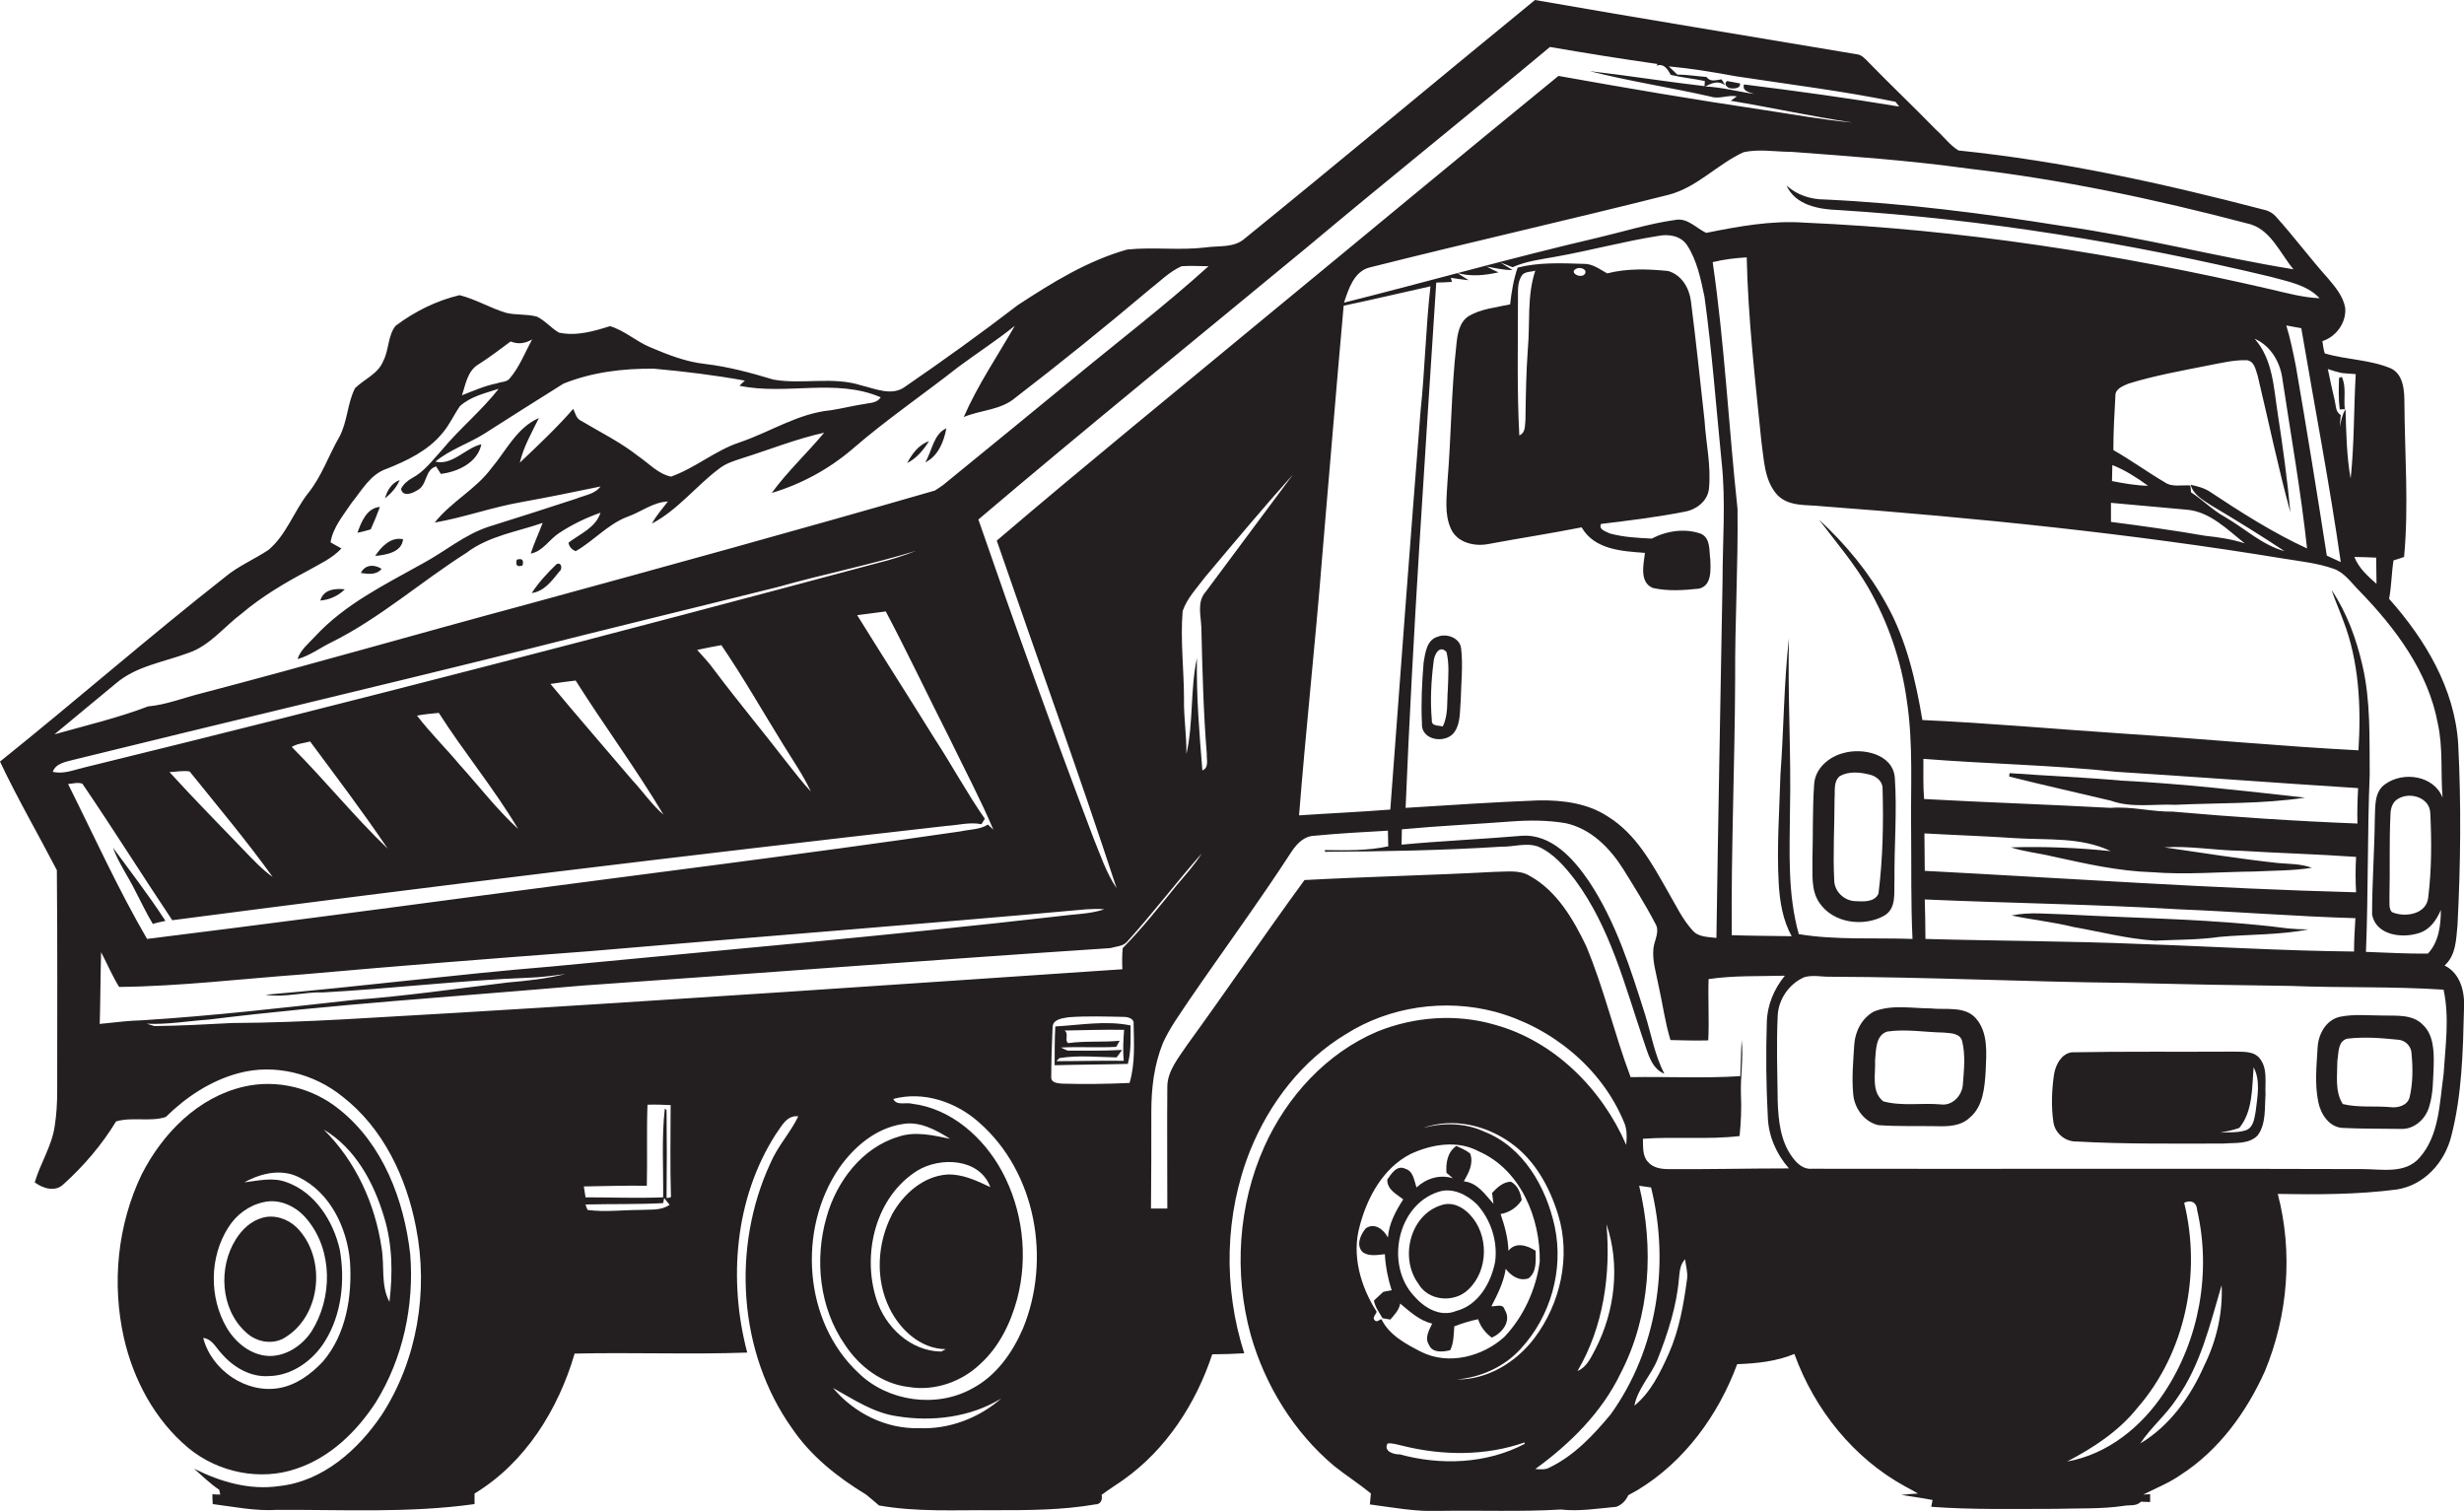 <?xml version="1.0" encoding="utf-8"?>
<!-- Generator: Adobe Illustrator 19.2.0, SVG Export Plug-In . SVG Version: 6.00 Build 0)  -->
<svg version="1.1" id="Layer_1" xmlns="http://www.w3.org/2000/svg" xmlns:xlink="http://www.w3.org/1999/xlink" x="0px" y="0px"
	 viewBox="0 0 723.8 443.8" enable-background="new 0 0 723.8 443.8" xml:space="preserve">
<g>
	<path fill="#231F20" d="M718.1,283.6c3.4-3,3.4-7.9,3.8-12c0.9-17.6,1.1-35.4,0.2-53c-1-16.3-9.7-30.8-20.3-42.7
		c0.7-3.7,0.7-7.5,1.3-11.3c1-0.3,2-0.6,3.1-1c1.4-15,0.2-30.1,0.1-45.1c0-3.6-0.2-8.5-4-10.3c-6.2-2.6-13-2.5-19.4-4.4
		c-0.4-1.2-0.5-2.4-0.7-3.6c4.1-1.3,7.1-5.5,6.7-9.8c-0.6-3.4-2.9-6.1-5.1-8.7c-5.2-5.8-9.8-12-15-17.8c-1-1.2-2.3-2-3.8-2.3
		c-29.5-7.7-59.4-14.3-89.7-17.4c-2.6-1.6-4.4-4.2-6.7-6.2c-6.4-6.6-13.1-12.9-19.5-19.5c-1.1-1.1-2.2-2.5-3.9-2.6
		C513.8,10.6,482.3,5.5,450.9,0c-28.5,23.3-56.7,46.9-85.3,70.1c-3.2,2.8-7.7,2-11.6,2.6c-7.6,0.9-15.3-0.2-22.9,0.6
		c-11.7,3.3-22,9.7-32.1,16.3c-10.8,8.3-21.8,16.2-33,23.9c-3.9,3-8.8,0.7-13-0.3c-8.4-2.7-17.3-0.2-25.8-1.7
		c-6.6-2-13.3-3.8-20.1-4.6c-5.6-0.6-10.9-2.7-16.1-4.9c-4.1-1.7-7.5-4.9-11.8-6.2c-4.8,1.5-9.9,3-15,1.9c-2.3-1.3-4-3.5-6.5-4.7
		c-2.9-0.8-6.1-0.4-9-1.1c-4.7-1.4-8.9-4-13.7-5.2c-6.8,1.6-13.2,4.8-18.8,9c-2.3,2.9-1.9,7-3.6,10.3c-1.5,3.8-5.5,5.3-8.3,8
		c-2.3,4.5-2.2,9.8-4.6,14.3c-3.2,5.5-5.2,11.7-9.3,16.7c-4.1,5.3-6.3,12.1-11.5,16.5c-4.2,2.8-9,4.8-12.8,8
		C43.7,187.1,22.2,205.9,0,223.7c5.1,10.8,11.2,21.3,16.7,31.9c0.2,21.6,0.1,43.3,0.1,65c0,3.4-0.2,6.7-0.7,10
		c-0.8,5.9-4.2,11-5.9,16.7c2.4,1.8,6,2.9,8.4,0.6c6-5.4,11.3-11.6,15.5-18.5c4.7-1.4,10,0.2,14.6-1.3c6-5.9,13.2-10.7,21.5-12.9
		c10.5-2.8,22,0.1,30.4,6.9c12,9.3,18.8,23.8,21.6,38.4c3.7,18.7,0.4,38.9-10,55c-6.9,10.3-17.3,19.6-30.1,21
		c-8.7,1.3-17.3-1.2-25.1-5.1c2.4,2.1,4.7,4.4,7.4,6.2l0.3,1.4c-0.6,0-1.7,0-2.3-0.1c0,1,0,1.9,0.1,2.9c6.3,0.8,12.5,2.1,18.9,1.7
		c19.3-0.1,38.8,1,58-1.7c0-0.8,0-2.3,0-3.1c14.9-9,24.6-24.7,29.4-41.1c16.9-0.4,33.8,0.3,50.7-0.3c-5.6-21.2-3.7-45.2,8.3-64
		c1.7-2.3,3.2-5.8,6.7-5.4c-2.3,4.8-6.1,8.8-8.2,13.8c-11.4,24.6-9.5,55.6,6.4,77.9c5.5,8.1,13.3,14.3,21.7,19.4
		c1.3,1,2.5,2.1,3.8,3.2c11.2,2,22.5,1.3,33.8,1.4c9.9,0,19.9,0,29.7-1.7c1.7,0,2.2-1.4,1.9-2.8c2.1-1.6,4.4-3,6.5-4.5
		c12.5-8.9,21.2-22.3,26-36.8c3.1,0,6.3-0.1,9.4-0.3c-6.2-19.3-5.8-40.8,1.8-59.7c5.6-13.8,15.2-26.3,28-34
		c12.9-8.2,29.2-10.5,43.9-6.6c16.5,4.5,31.2,16.4,37.8,32.3c1,2.1,0.9,4.5,0.7,6.8c-7.1-16.4-21.1-30.5-38.6-35.3
		c-11.3-3.3-23.6-2.4-34.5,2c-14.9,6.3-26.6,19.1-33.2,33.8c-7.7,17.2-9,37.1-4,55.3c4.2,14.8,12.7,28.6,24.5,38.5
		c3.5,2.8,7.3,5.2,10.8,8.1c-0.1,0.8-0.2,2.4-0.3,3.2c6.8,0.9,13.6,2.2,20.5,1.9c11.9-0.2,23.8,0.3,35.6-0.4
		c5.4,0.6,10.9-0.3,16.3-0.8c1.6-0.6,2.8-1.8,3.5-3.4c0.9-0.5,1.8-1,2.7-1.5c13.8-8.3,23.8-22.1,29.3-37c5.7-0.2,11.5-0.8,16.8-3
		c5.9,16.3,17.4,30.7,32.7,39c1.2,0.6,2.4,1.3,3.6,2c-1.6,0.1-3.3,0.2-4.9,0.4c3.1,0.5,6.1,0.9,9.2,1.5c-0.1,0.5-0.3,1.5-0.4,2
		c12.2,0.9,24.4,0.6,36.6,0.6c6.7-0.2,13.4,0.1,20.1-0.9c1.6-0.3,3.6,0.2,4.9-1.2c0.7,0,2,0.1,2.7,0.1c0-0.6,0-1.7,0-2.3l-2,0.1
		c3.7-1.9,7.6-3.4,11-5.8c11.2-7.2,19.3-18.4,24.7-30.4c6.8-16.4,8.3-34.9,3.8-52.1c11.6,0.2,23.3,0.2,34.9-1.3
		c8.1-1.2,14.2-8,16.1-15.8c3.1-12.1,3.4-24.7,3.7-37.2C724.1,291.6,722.9,286,718.1,283.6z M716.1,212.5c1.6,7.2,0.8,14.5,1.4,21.8
		c-2.5-6.5-11.5-7.8-16.8-4c-3.4,2.3-2.9,6.7-3.1,10.3c-0.1,9.3-0.8,18.7-0.8,28c1.1,6.1,8.7,7.1,13.7,5.5c3.3-1,5.2-3.8,6.5-6.8
		c0,4.5-0.6,9.4-3.8,12.8c-6.1,0.1-12.2-0.3-18.2-0.5c0.7-17.4,0.4-34.8,1.1-52.1c-0.1-10.7,0.3-21.5-2.1-31.9
		c-1.8-7.9-4.6-15.6-9.1-22.3c1,3,2.3,5.9,3.4,8.9c4.7,12.1,5.3,25.4,4.5,38.2c-23-1.2-45.9-3.4-68.9-4.9c-19.7-1.3-39.4-3.1-59.2-4
		c-2-11.8-4.7-23.6-10.6-34.1c-5.1-9.3-12-17.6-19.8-24.8c5,6.6,10.4,12.9,14.5,20c5.8,10.1,9.7,21.4,11.3,33c2,12.9,1.1,26,1.3,39
		c0.1,10.4-0.1,20.8,0.4,31.2c-11.1-0.4-22.4,0.4-33.4-1.4c-3.3-11.7-2.7-23.9-2.6-35.9c0.4-17-0.7-34-0.3-51
		c-1.5,13.3-1.5,26.7-2.5,40.1c-0.3,10.6-1.1,21.3-0.5,31.9c0.3,5.3,1.2,10.8,3.8,15.5c-5.9-0.1-11.7-0.1-17.6-0.3
		c-0.2-25.1,0.9-50.1,1-75.2c-0.1-16.7,0.9-33.3,0.7-50c-2.6-24.2-3.8-48.5-7.3-72.5c3.3-0.8,6.6-1.2,10-1.4
		c0.4,18.1,2.5,36.1,4.3,54c0.8,5.4,0.8,11.5,4.7,15.8c3.4,3.5,8.6,2.8,13,3.3c45.4,3.4,90.8,8,135.8,15.4c4.9,0.8,9.9,1.3,14.7,3
		c3.2,1.2,5.1,4.1,7.4,6.4C703.6,184.4,713.3,197.3,716.1,212.5z M701.9,263.5c0.2-8-0.1-16.1,0.3-24.2c0-1.8,0.6-3.8,2.3-4.7
		c3.5-2.1,9.3-0.3,9.4,4.3c0.4,8.2,0.4,16.5-0.6,24.6c-0.4,5.1-6.9,6.1-10.7,4.4C701.6,266.8,702,265,701.9,263.5z M565.4,255.8
		c0-3.7-0.1-7.4-0.1-11c8.9,0.5,17.9,0.8,26.8,1.4c9.3,0.6,19.2-0.4,27.9,3.8c-9.7-1-19.5-1.4-29.3-1.1c4,1.3,8.3,1.7,12.4,2.7
		c9.6,2.1,19.2,4.3,29.1,4.6c10,0.8,19.9-0.1,29.9-0.2c5.7-0.3,11.4-0.2,17-1.1c-3.2-1.2-6.6-1.1-10-1.4c-11.1-1.2-22.2-3-33.3-4.6
		c7.4-0.5,14.9,0.9,22.3,1c11.3,0.7,22.7,1,34,1.8c-0.2,3.5-0.2,6.9,0,10.4C649.8,261,607.6,258,565.4,255.8z M691.9,269.7
		c-0.2,3.3-0.4,6.5-0.4,9.8c-20.8-0.2-41.6-1.5-62.4-2.2c-21.1-0.9-42.3-0.9-63.5-1.5c0-3.9-0.1-7.7-0.2-11.6
		c24.9,1.1,49.8,1.4,74.7,2.9C657.4,267.8,674.6,269.2,691.9,269.7z M638.2,238.4c-6.1,0.1-12.1-1.6-18.2-1.1
		c-18.3-1-36.6-1.6-54.8-2.6c-0.3-3.9-0.2-7.8-0.2-11.8c18.9,1.5,37.8,1.8,56.6,3.8c23.7,1.5,47.4,3.3,71.1,4.8
		c-0.2,3.5-0.3,7-0.2,10.4C674.4,241.2,656.3,240,638.2,238.4z M506,170.5c-0.6,35-1.3,70-1.8,105c-2.4-0.3-5.3-0.2-7-2.2
		c-3.1-3.4-5-7.6-7.3-11.5c-4.6-8.1-9.3-16.8-17.5-21.9c-6-4-13.4-4.9-20.4-4.8c-13.1,0.5-26.1,1.4-39.1,2.2
		c2.1-51.5,5.7-102.9,9-154.3c1.5,0,3.1-0.1,4.6-0.2l-0.3-1.2c1.7,0.3,3.4,0.5,5.2,0.7c-1.1-0.7-2.2-1.4-3.3-2.1
		c4,1.1,8,0.7,12.1-0.2c-1.2-0.5-2.4-1.1-3.5-1.7c2.5,0.4,5,1.1,7.6,1c-1.2-0.7-2.4-1.5-3.6-2.2c1.2,0.4,2.4,0.9,3.6,1.4
		c4-1.8,8.4-2.3,12.7-3.1c10.1-1.8,20-4.5,30.1-6.1c3-0.6,6.5-0.1,8.4,2.6c3,4.5,4.1,10.1,5.2,15.3c2.2,16,3.4,32.1,5,48.2
		C507,147.2,506,158.9,506,170.5z M408.4,237.8c-8.9,0.7-17.9,1.1-26.8,1.7c2-25.4,4.8-50.7,6.8-76.1c2.1-24.5,4.1-49.1,6.3-73.6
		c8.5-1.8,17-3.8,25.5-5.7c-1.4,12.1-1.6,24.3-2.9,36.5C414.2,159.7,411.3,198.8,408.4,237.8z M669.1,121.6
		c-1.2-7.6-1.4-16-6.8-22.1c4.8,2.1,7.6,7,8.2,12.1c2.5,16.5,5.4,32.9,7.2,49.5c-10-4.6-19.4-10.6-28.6-16.7c-1.7-1.1-3.7-1.6-5.6-2
		c0.8,2.9,3.5,4.4,5.8,5.9c7.4,4.4,14.7,8.9,21.8,13.6c-6.6-1.8-11.7-6.7-17.6-10.1c-3.6-2-6.5-5-9.9-7.2c0-0.5-0.1-1.5-0.2-2
		c-2.6-0.2-5.4,0.6-7.6-1c-5.1-3-9.9-6.5-15-9.4c0-5.3,0.3-10.6,0.6-15.9c-0.1-2.1,2.2-2.9,3.8-3.6c7.7-2.4,15.7-3.8,23.7-5.4
		c3.7-0.7,7.3-1.6,11.1-1.5c2.3,0.3,2.6,2.9,3.2,4.6c3.2,13.4,6,26.9,9.6,40.1C671.9,140.9,670.6,131.3,669.1,121.6z M631,142.7
		c-3.6-0.1-7.1-0.7-10.6-1.4c0-1.6,0.1-3.1,0.1-4.7C624.3,138.1,627.7,140.3,631,142.7z M642.2,149.7c6.9,0.5,12,5.8,17.2,9.9
		c-3.7-1.2-7.6-1.8-11.5-2.2c-9.2-1.6-18.5-2.9-27.8-4.1c0-1.9,0-3.8,0-5.6C627.5,148.4,634.8,149,642.2,149.7z M698.1,171.5
		c-2.6-2.3-5.2-4.6-6.5-7.9c2.1,0,4.2,0.1,6.4,0.2C698,166.4,698.1,168.9,698.1,171.5z M688.1,109.6c1.3,0.1,2.6,0.2,3.9,0.3
		c-0.6,10.2-0.4,20.5-1.5,30.7c-1.2-6.7-1.3-13.6-1.5-20.4c-1,1.6-1.3,3.4-1.7,5.2c0.1-0.9,0.2-2.6,0.3-3.5
		c-1.6-0.9-1.4-2.9-1.8-4.4c-0.7-3-1.4-6.1-2-9.1C685.3,108.9,686.6,109.3,688.1,109.6z M687.6,165.1c-1.4-0.6-2.7-1.3-4.1-1.9
		c-2.9-18.6-5.9-37.2-9.1-55.7c-0.8-4-1.6-8-2.8-11.9c1.4,0.3,2.9,0.5,4.4,0.8C679.9,119.3,684.3,142.1,687.6,165.1z M578,49.5
		c27.7,3.2,55,9,82,16.1c6.9,1.4,9.6,8.6,13.7,13.5c-22.7-3.7-45-9.5-67.7-12.7c-23.2-3.7-46.4-6.7-69.9-7.8
		c-4.2,0-8.2-1.3-11.3-4.1c2.6,5.8,9.5,7,15.3,7.2c42.8,2.7,85.2,9.6,126.9,19.6c5,1.4,10.6,2.3,14.4,6.3c-4.9-0.2-9.6-1.5-14.3-2.6
		c-45-10.4-90.8-17.6-137-19.6c-9.7-0.7-19.4,1.1-28.9,3c-3-1.4-5.5-4.5-9.1-3.8c-7.8,1.1-15.4,3.5-23.1,5.3
		c-24.9,5.8-49.5,12.8-74.2,19c1.3-3.9,2.9-9.1,7.4-10.3c29.3-7.4,58.7-14,88-21.4c8.4-2.2,14.3-9,22-12.5c4.6-1,9.3-0.1,14-0.1
		C543.4,45.9,560.8,47.1,578,49.5z M509.9,22.4c15.6,2.4,31.4,4.3,46.9,7.5c0.3,0.4,0.8,1,1.1,1.4c-15.1-2.5-30.3-4.6-45.6-6.5
		c-0.6,2,1.6,2.3,3,2.8c-4.8-0.7-9.5-2-14.4-2.2c1.8-0.9,3.7-1.9,5.8-0.4c-0.2-0.4-0.7-1.3-1-1.7c-1.6,0.2-3.3,0.9-4.4-0.7
		c-2.9-0.2-5.8-0.7-8.6-0.7c-0.6-0.6-1.9-1.8-2.5-2.4C496.8,20.1,503.4,21.2,509.9,22.4z M384.1,72.5c23.6-19.8,47.6-39,71.2-58.7
		c10.5,1.8,21,3.5,31.6,5c-0.1,0.1-0.2,0.4-0.3,0.5c2.2-0.8,3.3,1.1,4.2,2.7c3.3,0.8,6.7,1.1,10,1.8c0,0.4-0.1,1.1-0.1,1.5
		c-11.3-1.3-22.4-3.1-33.7-4.4c11.7,3,23.8,4.8,35.6,7.5c2.5,0.8,5-0.6,7.6-0.1c-0.6,0.4-1.2,0.9-1.8,1.3c12,2,23.8,4.6,35.8,6.4
		c-8.8-0.8-17.4-2.4-26.1-3.7c-20.2-3-40.2-6.4-60.3-10c-28.8,23.5-57.4,47.3-86.1,70.9c-26.3,21.8-52.9,43.4-78.9,65.6
		c11.7,34,24,67.9,35.2,102.1c-3.1-4.6-4.8-9.9-6.9-15c-11.7-30.9-22.9-62-33.7-93.3C319.3,125.5,351.8,99.2,384.1,72.5z
		 M352.9,184.4c0.3,12.4,0.6,24.8,1.6,37.1c-0.1,1.6,0.7,4-1.3,4.8c-0.9-11-1.8-22-1.6-33c-2,9.3-1,19-3.1,28.2
		c0.1-5.4-0.8-10.7-0.7-16.1c0-8.6-1.1-17.3-0.4-25.9c1.3-3.8,4.2-6.8,6.6-10c8.5-10.1,17-20.3,25.8-30.1
		c-8.5,11.5-17.1,22.9-25.6,34.4C351.5,176.8,352.8,180.9,352.9,184.4z M140.6,107c3.3-2.1,6.3-4.4,9.4-6.7c2.2,0.9,4.3,0.6,6.3-0.6
		c-2.1,3.9-3.7,8.1-6.6,11.5c-0.9,1.1-2.5,0.9-3.7,1.4c-3.6,0.7-6.9,2.2-10.3,3.5C136.8,112.9,137.3,108.9,140.6,107z M34.1,200.7
		c6-5.1,14-6.2,21.2-8.9c6.3-2.1,10.4-7.6,15.6-11.5c5.9-5,12.6-9,19.4-12.6c3.5-2,7.2-3.6,10-6.6c-1.1-0.6-2.2-1.2-3.2-1.8
		c0.7-4.4,3.8-8,6.2-11.6c3-3.7,5.5-8.4,10.3-10c6-2.4,12.1-5.3,16.3-10.4c2.1-2.4,3.4-5.4,5.2-8c3.2-2.9,7.5-3.8,11.4-5.1
		c-5.1,6.5-11.5,11.7-16.7,18c-2.7,2.9-5.1,6.3-8.7,8.2c-1.4,0.8-2.6,1.8-3.3,3.2c0.5,2.5,3.4,1.3,4.8,0.4c3-1.5,2.1-6,5.5-7
		c0.3,0.5,1,1.6,1.4,2.2c5-0.6,10.8-3.3,11.9-8.7c-4.7,1.1-8.5,6.3-13.5,5.1c4.2-3.5,9.5-5.2,14.2-8.1c7.8-5,15.6-9.9,23.4-14.8
		c8.4-3.4,17.6-4.5,26.6-4.4c8.9,0.8,17.9,1.9,26.7,3.5c-0.4,0.4-1.2,1.1-1.6,1.5c13.7,2.9,28.3-2.3,41.5,3.4c-1.1,1.8-3.3,1.6-5,2
		c-3.2,0.5-6.4,1.3-9.6,1.8c-9.7,0.9-18,6.5-27,9.5c-7.1,2.4-12.9,7.5-20,10c-3.8-0.8-6.5-3.9-9.6-6c-5.2-4.1-11.1-7-16.8-10.4
		c-1.4-0.6-1.7-2.2-2.3-3.5c-4.9,5.6-10.3,10.7-15.7,15.8c1.1-4.7,3.5-8.8,5.6-13.1c-6.5,2.8-9.6,9.6-14,14.8
		c-4.6,6.2-11.8,9.8-16.6,15.9c8.6-1.5,16.8-4.5,25.4-6c7.8-1.4,15.6-3,23.3-4.6c-1.7,2.3-4.8,2.6-7.2,3.6c-8.5,2.8-17,5.5-25.6,8.2
		c-7.1,2.3-12.9,7.3-19.4,10.8c-11.1,6.2-22.8,11.9-31.6,21.4c-1.9,2.1-4.3,3.9-5.2,6.7c3.6-1,6.6-3.3,9.9-4.9
		c14.3-7.1,26.3-17.8,39.7-26.3c6.6-5,14.9-6.2,22.4-8.8c-1.1,3-2.5,5.9-3.5,9c3.5-0.6,5.4-4.1,8.3-6c3.8-2.5,7.9-4.5,12.2-6
		c-1.4,4.4-6,6.2-9.4,8.8c0.2,1.2,0.9,2,2.1,2.5c5.3-3,9.4-7.9,15.2-10.1c4-1.4,7.5-4.3,11.9-4.5c-1.6,2.1-3.4,4.1-4.7,6.5
		c7.6-4,12.9-11,19.7-16.1c2-1.6,4.4-2.3,6.8-3.1c8-2.5,15.9-5.7,24.1-7.5c-5,6-10.8,11.4-15.4,17.7c8.7-2.6,16.8-7,23.7-12.9
		c9.9-8.6,20.8-16,31.1-24.1c5.5-4.1,11.3-7.8,16.6-12.1c-5.1,8.9-10.9,17.4-15,26.8c5-2.1,10.9-2,15.2-5.7
		c13.4-10.3,26.5-20.9,39.3-31.7c3.1-2.4,5.9-5.3,9.5-6.9c2.6-0.2,5.3,0,7.9,0c-12.7,11.5-26.3,21.9-39.5,32.8
		c-12.8,10.5-25.6,21-38.5,31.5c-0.8,0.6-1.6,1.1-2.4,1.6c-39.8,11.5-79.8,22.5-119.7,33.4c-32,8.6-63.8,17.8-95.9,26.2
		c-5.2,1.3-10.1,3.3-15.5,3.8c-8.9,3.4-18.3,5.6-27.5,8.2C22.1,210.7,28.1,205.6,34.1,200.7z M15.5,226.7c0.9-2.5,3.8-2.9,6-3.5
		c44.2-10.9,88.4-21.3,132.6-32.3c24.8-6.3,49.7-12.3,74.5-18.5c13.4-3.8,27.1-6.5,40.5-10.6c-3.6,1.4-7.3,2.6-11,3.5
		c-77.5,20.8-155.2,41-233.2,60.1C21.8,226.1,18.7,227.5,15.5,226.7z M238.2,232.5c-2.5-2.6-4.6-5.5-6.8-8.2
		c-7.1-9.2-14.6-18.2-21.6-27.5c-1.5-2.1-3.3-4-5-5.9c2.4-0.5,4.7-1,7.1-1.4c6.4,9.4,12.1,19.4,18.1,29.1
		C232.8,223.2,235.9,227.6,238.2,232.5z M194.9,239.3c-3.5-3-6.1-6.9-9.3-10.3c-8-9.4-16.1-18.7-23.9-28.1c2.5-0.4,4.9-0.7,7.4-1
		C177.5,213.2,186.9,225.9,194.9,239.3z M152.2,243.5c-6.3-5.8-11.5-12.6-17.2-18.9c-4.1-4.9-8.6-9.3-12.5-14.4
		c2.1-0.4,4.3-0.6,6.4-0.8C136.3,221,145.2,231.7,152.2,243.5z M113.9,249.3c-9.9-9.5-18.5-20.2-28.2-29.9c1.6-1,3.6-1.1,5.4-1.6
		C98.8,228.2,106.7,238.6,113.9,249.3z M80.1,257.6c-3.1-2.2-5.8-5.1-8.4-7.8c-7.3-7.6-14.8-15.2-21.9-23c2-0.1,4-0.5,5.9-0.2
		C64,236.9,72.4,246.9,80.1,257.6z M20,230.3c1.4-0.1,2.8-0.6,4.2-0.1c9,13.2,17.5,26.8,26.4,40.1c75.7-9.9,151.5-19.1,227.4-27.7
		c3.4-0.2,6.9-1.2,10.3-0.5c0.3-0.5,0.7-1.1,1-1.6c-5.3-7.6-9.7-15.8-14.8-23.6c-7.5-12.1-15.2-24.1-22.7-36.2
		c2.8-0.4,5.6-0.7,8.4-1.1c6.5,12.3,12.4,24.8,18.7,37.2c4.3,8.9,9,17.7,12.9,26.9c-0.4-0.4-1.2-1.1-1.6-1.5c-2.3,1.5-5.3,1.4-8,2
		c-46.7,6.8-93.5,12.6-140.3,18.8c-32.9,4.4-65.8,8.7-98.7,12.8C34.6,261,27.6,245.5,20,230.3z M30.9,300.6c-0.4,0-1.2,0.1-1.6,0.2
		c0.2-7,0.2-14.1,0.4-21.1c1.8,3.4,3.3,7,5.3,10.2c18.1-0.2,36.1-2.4,54.1-3.7c28-2.5,56.1-4.7,84.1-6.8
		c48.6-4.2,97.3-7.9,145.9-12.3c1.8-0.1,3.6-0.2,5.3,0c-4.2,1.4-8.8,1.4-13.2,2c-49.6,5.7-99.4,10-149.2,14.8c-28,2.3-56,5.9-84,8.3
		c5.7,0.9,11.4-0.9,17.1-0.7c20-1.1,39.9-3.5,60-4.3c3.7-0.1,7.3-0.6,11-1.1c-5.6,1.4-11.3,2-17,2.5c-15,1.8-30,4-45,5.1
		c-20.8,2.3-41.5,4.7-62.4,6C38.1,299.8,34.5,300.2,30.9,300.6z M188.1,355.4c-5.2,0-10.4,0.7-15.5,0c-0.2-0.4-0.5-1.2-0.6-1.6
		c7.6-0.2,15.2,0,22.8-0.4l0.3-1.5c0.5,0.7,1.1,1.3,1.6,2C194.1,355.7,190.9,355.2,188.1,355.4z M195.8,351.9
		c0.1-8.6,0.1-17.2,0-25.8c-0.1-0.1-0.4-0.4-0.5-0.5c-1,8.6-0.4,17.4-0.5,26.1c-7.6,0.3-15.2,0-22.8,0c-0.1-0.8-0.4-2.4-0.5-3.2
		c6.2-0.1,12.3-0.3,18.5-0.2c0.2-7.9-0.1-15.9,0.2-23.8c2.3-0.1,4.5,0,6.8,0.1c0,9-0.2,18,0.1,27
		C196.8,351.8,196.1,351.9,195.8,351.9z M134.1,297.5c-22,1.2-44,2.9-66,3c-7.5,0.4-15.1,0.8-22.7,0.9c-0.6-0.2-1.7-0.5-2.3-0.7
		c6.1,0.3,12.1-0.8,18.1-1.2c36.5-4.5,73.3-6.8,109.9-10c51.7-3.6,103.3-7.6,155-11c1.7-0.5,3.8-0.5,5-1.9
		c7.6-8.4,14.4-17.4,21.9-25.9c-2.1,3.4-4.8,6.3-7.4,9.4c-5.1,6.3-10.1,12.6-15.8,18.4c-0.2,2-0.2,4.1-0.1,6.2
		C264.5,289.1,199.3,293.6,134.1,297.5z M270,419.5c-9.7,0.3-19.1-4.4-25.3-11.8c6,3.3,11.8,7.3,18.8,8.3
		c10.4,1.7,21.6,0.3,30.6-5.2C287.6,416.5,278.8,419.9,270,419.5z M300.5,390.2c-3.1,7.2-7.9,14-15,17.7
		c-10.5,5.8-24.7,3.8-33.3-4.6c-16.2-15.1-18-42.2-5.7-60.2c4.4-6.3,10.8-11.7,18.5-12.9c5.1-1,9.9,1.7,14.1,4.3
		c-5-1-10.2-2.3-15.2-0.6c-10.7,3.2-18.2,13.2-21.1,23.6c-3.6,12.5-2.1,26.7,5.4,37.5c4.2,6.4,10.9,11.5,18.7,12.4
		c7.6,1.3,15.6-1.5,21.1-6.8c5.5-5,8.9-12,10.8-19.1c3.3-12.5,1.6-26.2-4.5-37.5c-5.4-9.9-14.9-18.4-26.4-19.8
		c-1.8-0.5-4.5,0.7-5.5-1.4c8.9-2.4,18.5,0.9,25.2,6.9C304.4,344.4,308.8,370.1,300.5,390.2z M261.3,384.3c3.1,6.3,9.1,11.9,16.5,12
		c-0.3,0.2-1,0.5-1.3,0.7c-9-0.1-16.5-7.2-19.1-15.5c-4.2-13.3-0.2-29.9,12-37.6c6.8-4.2,18.4-3.7,21.5,4.8c-4-1.9-8.2-3.9-12.7-3.7
		c-7,0.5-12.8,5.7-16.1,11.6C257.7,365,257,375.6,261.3,384.3z M331.8,318.1c-6.6,0.3-13.2,0.4-19.8,0.2c-1.2-0.1-3.2-0.2-3.2-1.8
		c0-5,0.2-10,0.4-14.9c0.2-2.3,3-2.5,4.7-2.8c5.4-0.4,10.9-0.2,16.3-0.1c1.1,0,3,0.5,2.8,2C333.1,306.4,333.5,312.5,331.8,318.1z
		 M471.9,359.6c4.1,12,2.5,25.6-3.3,36.8c-1.3,2.4-2.5,5.2-5.2,6.3C471,389.8,473.2,374.4,471.9,359.6z M403.8,387.8
		c-0.8-0.8,0.4-1.7,0.6-2.5c-4.7-7.3-7.4-16.6-5-25.1c2.2-8.5,6.9-17.1,14.9-21.2c6.2-2.9,13.8-4.2,20.1-0.8
		c12.3,5.4,18.1,19.6,17.9,32.4c-1.1,8.1-4.7,16.1-10.4,22.1c-6.4,5.8-16.4,8.4-24.4,4.4c-4.5-2.3-9.4-4.9-11.7-9.6
		C405.3,387.5,404.5,388.6,403.8,387.8z M411.2,427.2c-1.7,0.1-4.9-0.9-3.6-3.2c1.5-0.2,3,0.4,4.5,0.7c11.7,2.9,24.3,3,35.7-1
		l0.1,0.4C436.7,430,423.2,430.5,411.2,427.2z M427.9,405.2c7.1-0.6,14-3.7,18.8-9c8.8-9.5,12.7-23.2,10-35.9
		c-2.5-11.6-9.2-23.4-20.7-27.9c-5.6-2.6-12-2.7-17.9-1.1c8.7-3.1,18.5-0.8,25.8,4.5c7,5,11.3,12.9,13.8,21
		c3.8,12.3,0.7,26.1-7,36.3C445.3,400.2,436.9,405.3,427.9,405.2z M473.1,415.5c-5,6-10.6,12-17.8,15.5c-1.3,0.8-2.8,0.6-4.3,0.5
		c10.2-7.4,19.5-16.6,25-28c8.8-16.9,9.9-36.9,5.5-55.2c0.9,0.1,2.6,0.4,3.5,0.5C490.6,371.4,486.8,396.5,473.1,415.5z M495.6,375.5
		c-1,7.5-2.3,15.1-5.4,22.1c-2.5,5.6-5.3,11.4-10.1,15.3c1-5.1,4.9-8.9,6.8-13.6c3-7.6,5.6-15.5,6.3-23.8c0.2-2,0.3-4.1,1.8-5.6
		C495.2,371.8,495.8,373.6,495.6,375.5z M490,343.4c-2.1,0-4.5-0.4-5.9-2.1c-1.7-1.8-1.4-4.5-1.5-6.8c9.5-0.7,19,0.3,28.4-0.8
		c0.4-4,0.6-8.1,0.4-12.1c-0.2-5.4,0.8-10.8,0.2-16.1c-0.2,3.5-0.2,7.1-0.4,10.6c-10.7,0.7-21.5,0.1-32.2,0.3
		c-4.8-12.7-7.8-26-13.1-38.6c-3.8-7.9-8.6-16.1-16.5-20.5c-3.1-1.9-6.9-1.2-10.4-1.2c-18.6,1-37.2,1.4-55.8,2.4
		c-11.7,16-22.9,32.5-34.6,48.6c-2.5,3.8-5.8,7.6-5.7,12.4c-0.1,11.8,0,23.6,0,35.5c-1.6,0-3.2,0-4.8,0c0.1-9.5,0.1-19,0.1-28.5
		c0-6.8,0.8-13.7,3.4-20.1c2-4.5,5-8.5,7.7-12.6c10-14.6,20.6-29,30.2-43.8c1.5-2.2,3.6-4.4,6.5-4.5c7.2-0.7,14.5-1.1,21.7-1.5
		c0,1.5,0.1,3,0.1,4.6c-6.1,1.3-12.4,1.2-18.6,1.1l0,0.5c17.3-0.1,34.5-0.4,51.8-1.5c3.6,0.1,7.4-1.3,10.9,0c4.5,2,7.8,5.9,10.8,9.8
		c10.3,13.9,14.6,31,20.1,47.2c1.3,3.6,2.2,8.1,6.1,9.7c-2.8-5.4-3.8-11.4-5.6-17.2c-4.3-13.6-8.6-27.4-16.6-39.4
		c-4.5-6.6-11-13.9-19.7-13.3c-11.7,1-23.5,1.5-35.3,2.6c0-1.5,0.1-3,0.1-4.5c10.7-1,21.4-1.5,32.1-2.3c5.3-0.4,10.7-0.4,16,0.5
		c7.5,1.6,13.1,7.4,17,13.6c3.2,5.2,6.5,10.4,9.3,15.8c1.5,2.3-0.2,4.9-0.5,7.3c-0.4,3.7,0.8,7.3,1.5,11c1.2,5.3,1.9,10.8,3.5,16
		c3.7,0.1,7.4,0.2,11.1,0.1c0.3-6-0.1-12,0.1-18c7.4-1.1,14.9-0.8,22.4-1c-3.2,3.9-5.2,8.7-5.3,13.7c-0.3,9.3-0.2,18.6,0.3,27.9
		c0.2,5.5,2.5,10.8,6.2,15C513.7,343.2,501.8,343.5,490,343.4z M607.2,429.3c7.7-4,15.2-8.9,20.7-15.8
		c14.1-16.2,18.8-39.5,13.7-60.2c2-1,3.7-0.1,3.8,2.1c4.2,18.2,0.7,38.1-9.7,53.7C629.1,419.1,619.1,427.2,607.2,429.3z
		 M647.5,401.1c-4,9.1-10.1,17.7-18.8,22.9c3.1-4.7,7.5-8.3,10.6-13c7.1-9.9,9.9-22,13.3-33.5C653,385.6,651.1,393.8,647.5,401.1z
		 M717.8,315.6c-1.2,8.3-1.2,17.9-7.1,24.5c-4.2,4.8-11.1,3.3-16.7,3.3c-54-0.2-108,0-161.9-0.1c-2.4,0.2-4.3-1.6-5.6-3.4
		c-3.5-4.7-4.1-10.8-4.3-16.4c-0.1-8.4-0.4-16.8,0-25.1c0.2-4.9,3.4-9.5,7.9-11.4c2.6-0.7,5.3,0,7.9-0.1c28.7,0.1,57.4,1.5,86.1,1.8
		c16.3,0.4,32.6,0.7,48.9,0.9c14.9,0.6,29.9,0.1,44.8,1.1C719.6,299,718.3,307.4,717.8,315.6z"/>
	<path fill="#231F20" d="M507.8,25.8c1,0.4,3.7,0.3,3.3-1.3c-0.9-0.2-2.8-0.5-3.8-0.7C506.6,24.5,506.7,25.1,507.8,25.8z"/>
	<path fill="#231F20" d="M499.7,156.8c-4.7-1.7-10.1-0.9-14.5,1.4c-4.1-0.2-8.3-0.4-12.3-1.5c-1.1-0.6-3.4-1.1-2.6-2.8
		c8.2-1,16.5-2,24.6-3.6c3.4-0.6,6.7-3.1,7.1-6.7c0.7-6.8-0.9-13.5-1.3-20.2c-1.3-11.7-2.5-23.3-4-35c-0.5-3.9-2.8-7.7-6.7-8.8
		c-6-0.6-12-0.8-17.9,0.7c-2.2-1.2-4.3-2.9-7-2.8c-6.4-0.2-13-0.5-19.3,1.1c-1.2,3.5-1.8,7.2-2.2,10.8c-4.1,0.9-8.5,1.3-12.1,3.4
		c-2.9,1.8-3.4,5.5-3.7,8.6c-1.5,13.3-1.5,26.7-2.6,40c-0.2,4.6-1,9.5,1,13.9c1.8,4.1,6.9,5.3,11,4.5c9.1-1.7,18.3-3.1,27.4-4.9
		c3.8,6.6,11.9,7,18.6,7.5c-0.4,3.4-1.7,8.6,2.3,10.3c4.4,1,9.1,0.7,13.6,0.2c3.8-0.9,3.4-5.6,3.3-8.6
		C502,161.9,502.6,158.2,499.7,156.8z M448.8,102.6c-0.5,6.9-0.6,13.8-0.7,20.7c-0.2,1.7,0.1,3.8-1.8,4.6
		c-0.7-13.1-0.4-26.3-0.4-39.4c0.1-2.6-0.4-5.5,1.3-7.8c1-1,2.6-0.8,3.8-1.2C448.5,86.9,449.5,94.9,448.8,102.6z M465.6,80.4
		c-1.1,1.7-5-0.4-2.5-1.5C464.1,78.4,466.3,79,465.6,80.4z"/>
	<path fill="#231F20" d="M688.8,120.2c-0.4-3.1,0.5-6.6-0.9-9.5c-0.2,0.1-0.6,0.2-0.8,0.3c-0.1,3.1-0.2,6.2,0.2,9.3
		C687.6,120.2,688.4,120.2,688.8,120.2z"/>
	<path fill="#231F20" d="M278,125.8c-3.8,1.7-4.2,6.7-6.2,10C275.6,134,277.3,129.6,278,125.8z"/>
	<path fill="#231F20" d="M272.9,129.6c-3,1-5,3.7-6.4,6.4C269.3,134.6,271.3,132.1,272.9,129.6z"/>
	<path fill="#231F20" d="M117.4,141c-2.4,0.9-3.7,3.1-4.3,5.4C114.9,144.9,116.5,143.2,117.4,141z"/>
	<path fill="#231F20" d="M118.4,158.4c-3.6-0.8-6.4,2.2-8.2,4.9C113.3,163,118,162.3,118.4,158.4z"/>
	<path fill="#231F20" d="M153.5,166.1c0.4-1.6-0.1-2.2-1.7-1.7C151.4,166.1,151.9,166.6,153.5,166.1z"/>
	<path fill="#231F20" d="M106,168.3c2.1,0.3,4.5,0.7,6.1-1.2C110,165.7,107.2,165.8,106,168.3z"/>
	<path fill="#231F20" d="M164.3,167.9c1-0.7,0.7-2.9-0.8-2.2c-2.7,2.6-5.3,5.4-7.3,8.5C159.9,173.7,162.1,170.6,164.3,167.9z"/>
	<path fill="#231F20" d="M94.1,176.4c2.7-0.2,5.3-1.4,7.2-3.3C98.5,172.8,95,173.1,94.1,176.4z"/>
	<path fill="#231F20" d="M422.4,187c-3.3,0.9-3.7,4.7-4.2,7.5c-0.5,6-0.8,12-0.5,18c-0.3,5.2,7.4,6.1,9.7,2.3
		c1.7-2.7,1.4-6.1,1.7-9.2c0.1-5.1,0.7-10.1,0.1-15.2C428.8,187.3,424.9,186,422.4,187z M425.3,202.5c-0.3,3.6,0.2,7.5-1.5,10.9
		c-1.2-0.4-3.4,0-3.2-1.9c-0.5-5.6-0.2-11.4,0.5-17c0.1-1.9,1.6-5.3,3.8-3C425.8,195.1,425.4,198.8,425.3,202.5z"/>
	<path fill="#231F20" d="M532.4,252.6c0.1,4.2-0.5,8.8,2,12.5c4,6.1,13.1,7.3,19.2,3.8c3.6-2.2,2.7-6.8,2.9-10.4
		c-0.1-10,0.8-20.1,0.1-30.1c-0.6-7-9.5-8.8-15.1-7.2c-4.3,1.1-8.3,4.5-8.6,9.2C532.4,237.8,532.6,245.2,532.4,252.6z M538.9,234.6
		c0.2-2.2-0.4-5,1.5-6.6c2.6-1.5,5.8-1.2,8.7-0.5c1.9,0.4,3.9,1.9,3.9,4c0.3,10.3,0.1,20.7-1.2,31c-1.2,2.6-4.5,2.3-6.8,2.2
		c-3.3-0.1-6.2-2.9-6.2-6.2C538.4,250.5,538.9,242.6,538.9,234.6z"/>
	<path fill="#231F20" d="M590.3,227.1c0,0.2-0.1,0.7-0.1,1c9.9,2.5,19.9,4.7,29.9,7.1c6.1,2.2,12.6,0.9,18.9,1.2
		c12.7-0.6,25.5-0.2,38.1-2.1c-17.9-2-35.9-4.1-53.9-5C612.2,228.3,601.2,227.9,590.3,227.1z"/>
	<path fill="#231F20" d="M48.6,270.5c-4.8-7.4-10.2-14.4-15.4-21.5c1.6,4.5,4.5,8.5,6.6,12.8c1.7,3.2,3.2,6.5,5.1,9.6
		C45.7,271.1,47.6,270.7,48.6,270.5z"/>
	<path fill="#231F20" d="M633.1,276.3c6.3-0.3,12.6-0.2,18.9-1.1c8.7-0.8,17.5-0.5,26.1-2.2c-2,0-4.1-0.1-6.1-0.3
		c-21.6-2.8-43.3-2.9-65-4.1c-5.3-0.1-10.8-0.8-16.1,0.3c6,1.3,12.2,1.9,18.2,3.4C617.1,273.7,625,275.8,633.1,276.3z"/>
	<path fill="#231F20" d="M567.1,296.2c-5.5,0-11.3-1.2-16.6,0.9c-3.5,1.9-5.5,5.7-5.8,9.6c-0.3,4.9-0.8,9.9-0.3,14.9
		c0.4,4,3.3,8,7.4,8.9c5.7,0.4,11.4,0.2,17.1,0.3c3.3,0.1,7.1,0,9.7-2.5c4-3.3,4.4-9,4.7-13.8c0.2-5.2,0.8-11.2-2.9-15.4
		C577.1,295.4,571.5,296.7,567.1,296.2z M576.6,318.5c-0.2,3.3-3.1,6.4-6.5,5.9c-5.6-0.5-11.4,0.6-16.9-0.9c-3.6-2.9-2.2-8-2.4-12
		c0.3-3,0.1-7.4,3.6-8.5c5.5-0.8,11,0.2,16.5,0.3c2,0.2,4.9,0.1,5.5,2.6C577.4,310,576.9,314.4,576.6,318.5z"/>
	<path fill="#231F20" d="M711.6,300.9c-3-3-7.6-2.5-11.5-2.6c-4.3,0-8.7-0.5-12.9,0.4c-4,1-6.2,5.1-6.4,9c-0.3,5.3-0.9,10.7,0.2,16
		c0.7,3.5,3.1,7.3,7,7.6c5.7,0.3,11.5,0.2,17.2,0.3c3.9,0.2,7.2-2.8,8.3-6.3c1.3-4,1.2-8.3,1.4-12.5
		C715,308.5,714.8,303.8,711.6,300.9z M707.8,322.4c-0.7,2.4-3.5,3.1-5.7,2.8c-4.6-0.4-9.4,0.2-13.9-0.9c-2.4-3.7-1.6-8.5-1.6-12.7
		c0.4-2.3,0.1-5.8,2.9-6.5c5-0.6,10-0.2,14.9,0.3c2.2,0.1,4,2,4,4.2C708.8,313.9,708.8,318.2,707.8,322.4z"/>
	<path fill="#231F20" d="M663.8,310.9c-1.8-2.3-5.1-1.9-7.7-2c-15.9,0.1-31.8-0.1-47.6,0.2c-3,0.5-4.6,3.6-5.1,6.3
		c-0.7,4.7-0.9,9.6-0.2,14.3c0.5,3.2,3.5,5.7,6.8,5.6c14.3,0.8,28.8,0.6,43.1,0.6c3.4-0.3,7.5,0.3,10.1-2.4c2.5-3.4,2-8,2.3-12
		C665.3,318,666.2,313.9,663.8,310.9z M662.6,326.5c-0.4,2-0.6,4.7-2.9,5.5c-2.4,0.8-5,0.5-7.5,0.7c1.9-0.4,3.8-0.7,5.6-1.4
		c4-4.9,3.7-11.7,4.2-17.8C664.1,317.5,663.1,322.2,662.6,326.5z"/>
	<path fill="#231F20" d="M87.1,431.4c9.9-3.3,17.7-10.9,23.3-19.5c8-12.9,11.3-28.5,10.1-43.5c-1.8-15.9-8-32.3-20.8-42.5
		c-7.7-6.3-18.3-9-28.1-6.7c-13.5,3.1-23.9,13.8-30,25.8c-7.1,14.8-8.8,32-5.2,48c2.8,12.3,9.1,24.1,18.9,32.3
		C64,432.5,76.4,435.1,87.1,431.4z M112.8,357.4c2.5,8.1,2.6,16.7,1.6,25c-2.6-4.8-1.4-10.6-2.3-15.8c-1.9-13-7.6-25.5-17-34.8
		C104.4,337.3,109.8,347.4,112.8,357.4z M67.1,360.5c2.3-3.7,6.1-6.5,10.4-7.4c4.8-1.1,9.8,1.4,12.8,5.2c7.5,9.1,7.4,23,1.2,32.8
		c-2.7,4.1-7.4,7.3-12.5,7.2c-5.3-0.2-9.8-3.9-12.4-8.3C61.4,381.1,61.5,369.2,67.1,360.5z M59.7,393c2.6,0.3,3.7,2.8,5.3,4.5
		c3.5,4.1,8.6,7.1,14,6.7c6.8-0.1,13-4.6,16.5-10.3c4.9-7.9,5.9-17.9,4.3-26.9c-1.9-8.3-7.2-16.7-15.5-19.7c-4.1-1.6-8.4-0.5-12.5,0
		c4.8-2.7,10.9-4.1,16-1.5c9.2,4.5,14.1,14.8,15,24.6c0.7,10.3-1.1,21.6-8,29.6c-3.4,3.6-7.7,6.8-12.7,7.7
		C72.3,409.5,62.1,402.4,59.7,393z"/>
	<path fill="#231F20" d="M420.7,388.8c-0.9,1.9-2.3,4.2-0.9,6.3c1,2.4,4.2,2,6.2,1.5c1.1-2.2,1-4.7,1.2-7c2.3-0.9,4.6-1.6,7-2.1
		c0.7,2.2,2.1,4,4,5.4c3.1-1.3,5.9-4.9,3.8-8.2c-0.5-1.9-2.5-0.9-3.9-1c1.8-3.5,3.6-7,4.2-11c1.6,2.1,4,3.7,6.7,2.8
		c2.5-1.9,2.1-5.3,2.1-8.1c-2.5-1.6-5.9-2.7-8,0c-0.1-3.7-1.1-7.3-2.3-10.8c2.5-0.4,4.8-1.9,6.2-4.1c-0.3-2.1-1.2-4.4-3.2-5.4
		c-2.3,0.1-4,1.7-5.5,3.3c0.1,0.8,0.3,2.4,0.4,3.2c-2.5-2.8-4.7-6.2-8.7-6.6c1.4-2.5,2.9-5.1,1.9-8.1c-1.2-1.1-2.7-1.6-4.1-2.3
		c-2.6,1.8-3.1,4.9-2.9,7.9c0.6,0.5,1.2,1,1.9,1.6c-3.8-1.2-7.8,0-10.7,2.7c-0.7-2-0.9-4.8-3.3-5.5c-2.5-1.2-4.1,1.5-5.3,3.2
		c0,3,2.7,4.2,4.7,5.8c-2.2,3.4-4.2,7.1-4.5,11.2c-1.2-2.3-3.9-4.5-6.5-2.7c-1.6,1.9-3,5.1-0.8,7.1c1.9,1.2,4.3,0.7,6.4,0.5
		c0.2,3.6,0.9,7.2,2,10.6c-0.6,0.1-1.9,0.3-2.5,0.5c-0.9,0.8-1.8,1.7-2.7,2.5c0.3,2,1.6,3.5,2.5,5.2c0.6,0.1,1.8,0.3,2.3,0.4
		c1.2-1.4,2.6-2.8,2.9-4.7C414.3,385.4,417,387.9,420.7,388.8z M422.5,350.1c4.1-1.4,8.4,0.8,11.3,3.6c4.1,4.5,6.2,10.8,5.4,16.9
		c-1.2,6.2-4.9,12.8-11.5,14.5c-4.7,1.9-9.4-1-12.4-4.5C406.9,371.5,410.4,354,422.5,350.1z"/>
	<path fill="#231F20" d="M431.3,378.8c6-5.6,6.1-16.1,0.5-22c-2.1-2.3-5.3-3.9-8.4-2.8c-9.2,2.8-12.3,15.5-6.8,23
		C419.5,382.2,427.2,382.8,431.3,378.8z"/>
	<path fill="#231F20" d="M72.2,391.3c3.1,3,8.1,3.9,11.8,1.4c10.6-6.7,11.8-23.6,3.1-32.2c-2.6-2.5-6.5-3.8-10-2.8
		c-3.3,0.9-6,3.4-7.8,6.3C64.1,372.2,64.7,384.5,72.2,391.3z"/>
	<path fill="#231F20" d="M111.6,148.9c-3.9,0.3-5.5,4.5-6.6,7.6c1.3-0.3,2.6-0.6,3.9-1C109.9,153.3,110.8,151.1,111.6,148.9z"/>
	<path fill="#231F20" d="M332.1,301.2c-7.3-1.5-14.8-0.1-22.1,0.3c-0.2,3.8-0.2,7.6-0.2,11.4c7.2-0.2,14.3-0.2,21.5-0.4
		C332.3,308.8,332.1,304.9,332.1,301.2z M330.1,311.6c-6.6-0.1-13.2,0.1-19.8,0.1l0.9-0.9c5.6-0.9,11.2-0.3,16.8-0.2
		c0.4-0.5,1.2-1.6,1.6-2.2c-5.3,0.3-10.7,0.2-16,0.2l-2-0.9c5.4-0.3,10.9,0.1,16.3-0.2l1-1.8c-5,0.5-10.1,0-15.1,0.7
		c-1.2-0.7,0.3-2.8-1.1-3.7c5.8-0.1,11.7-0.3,17.5-0.2C330,305.4,329.8,308.5,330.1,311.6z"/>
</g>
</svg>
